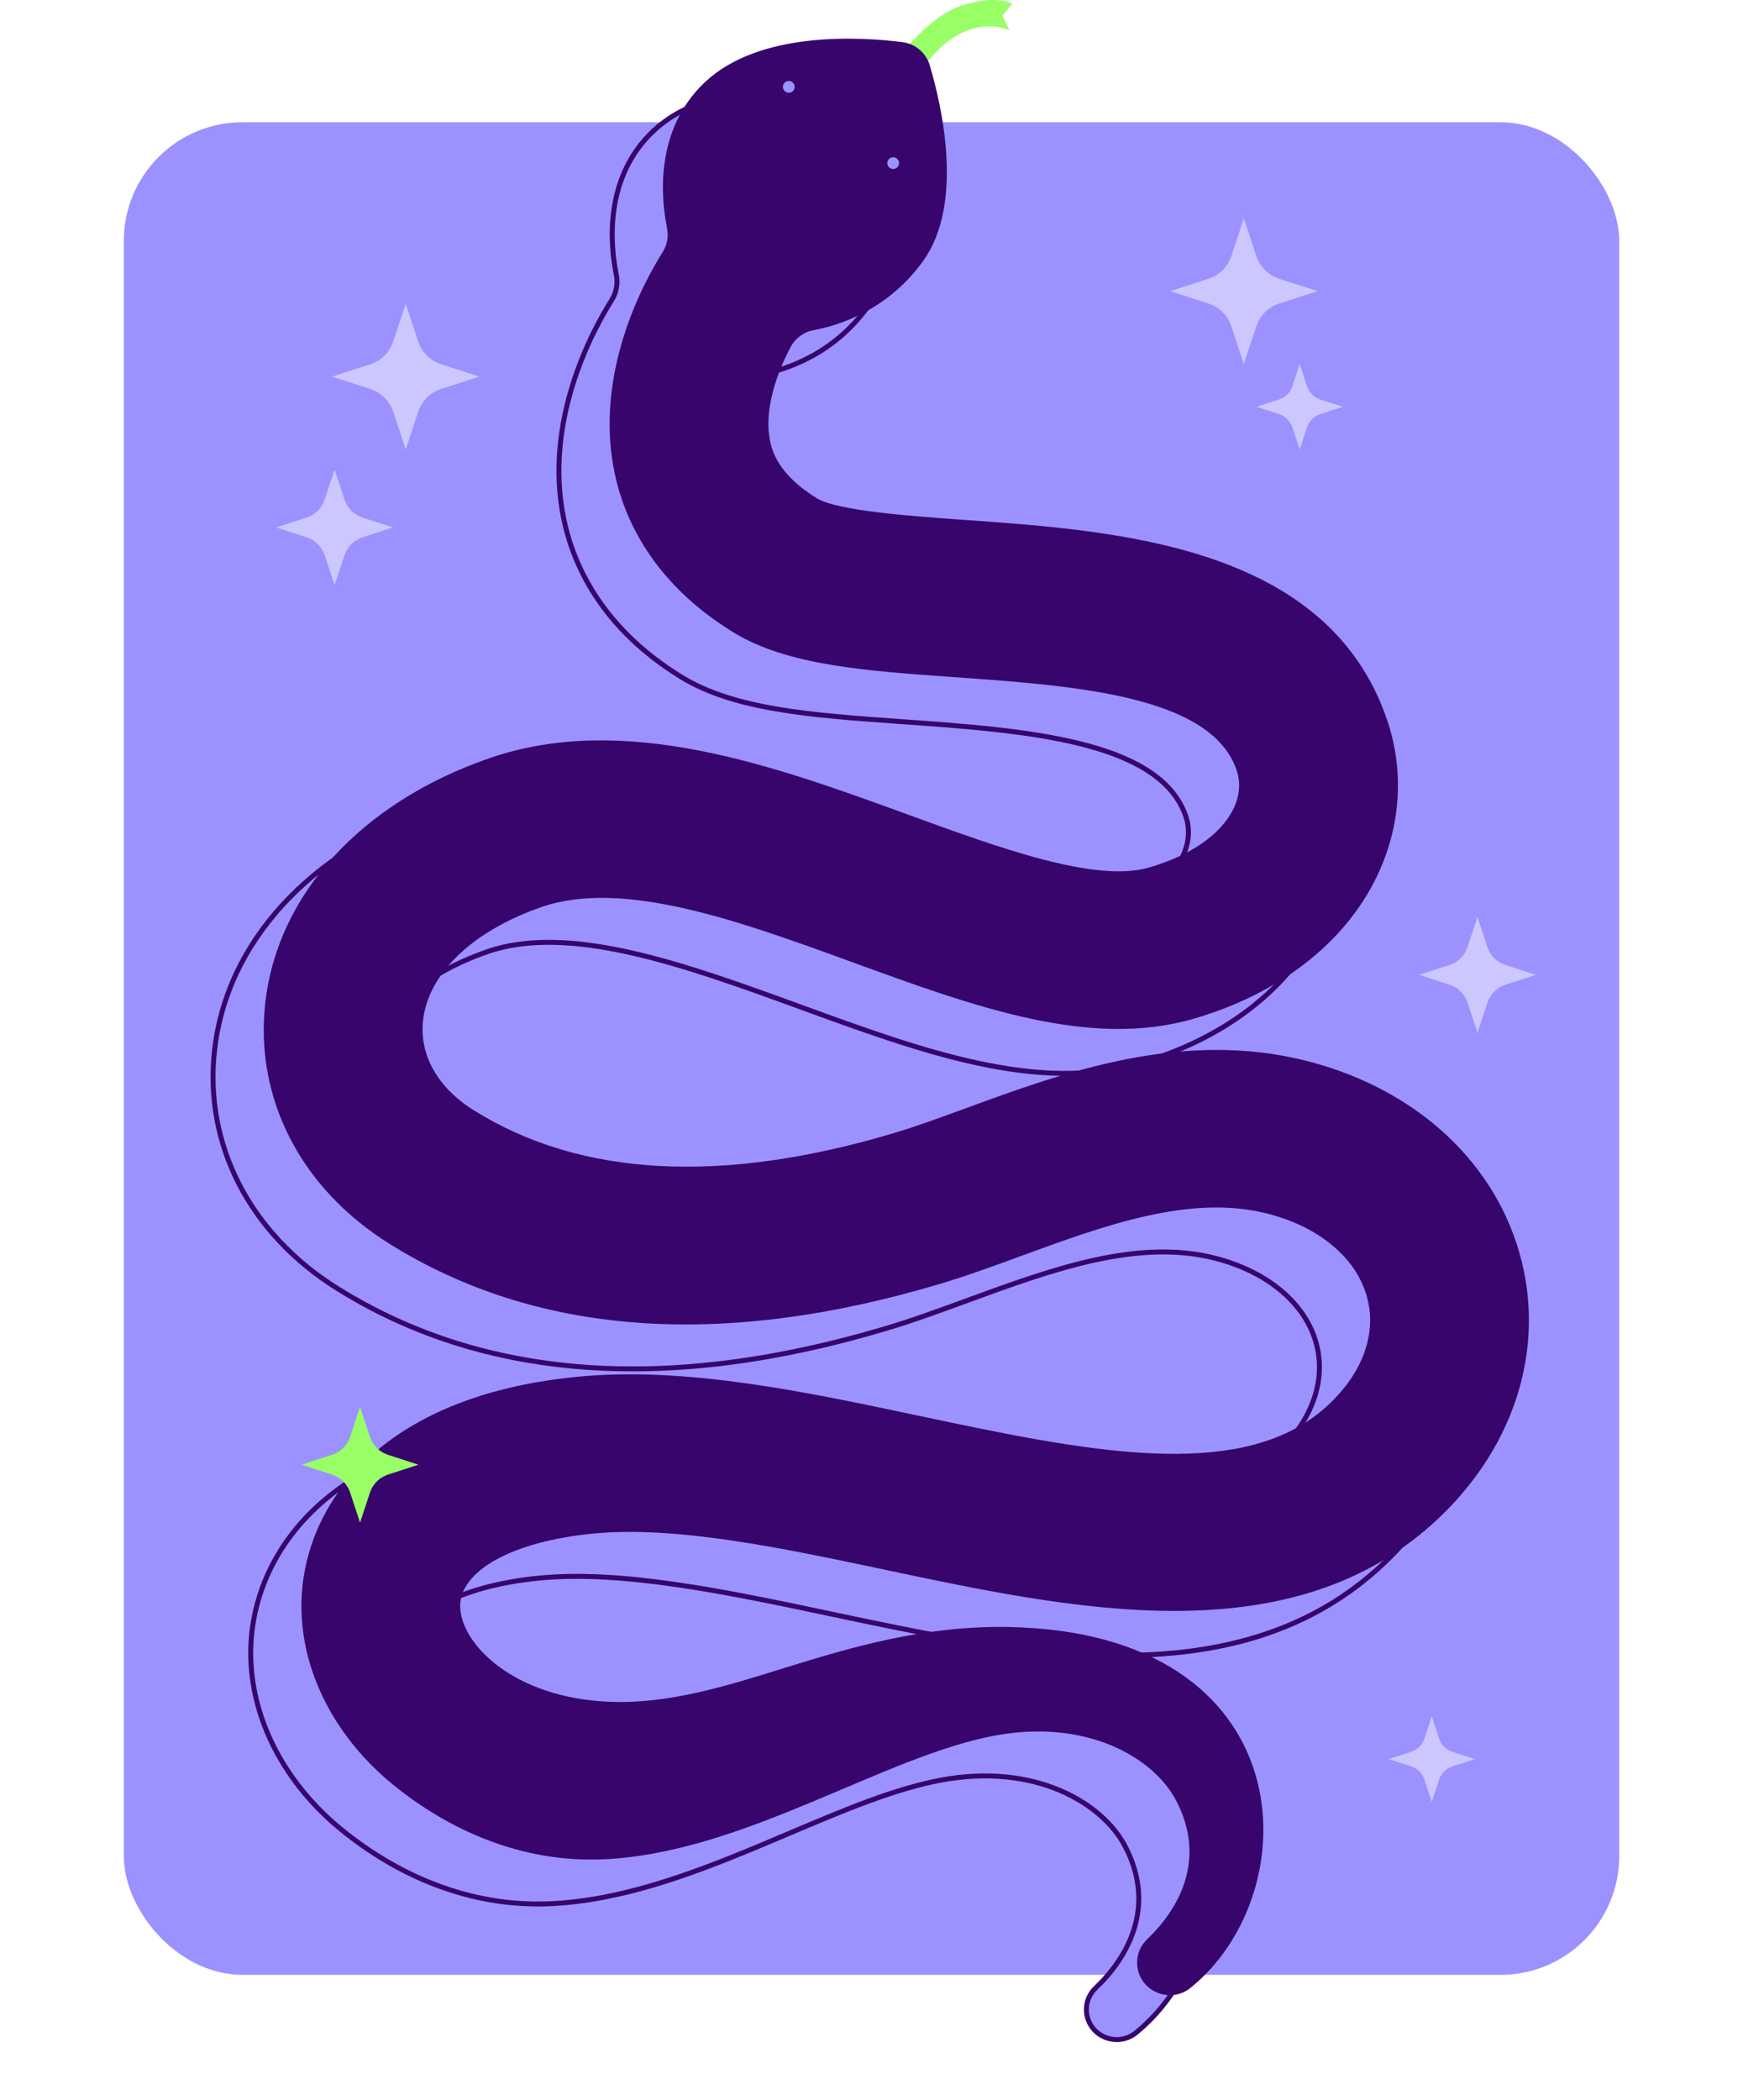 <svg width="352" height="424" viewBox="0 0 352 424" fill="none" xmlns="http://www.w3.org/2000/svg">
<g filter="url(#filter0_d_164_24425)">
<rect x="25" y="20.609" width="302" height="374" rx="23.968" fill="#9B92FF"/>
</g>
<path d="M180.975 12.213C180.975 12.213 187.297 3.415 194.099 1.164C201.259 -1.203 204.44 0.77 204.44 0.77L202.451 3.138L203.843 6.097C203.843 6.097 198.474 3.532 192.11 7.872C188.004 10.673 185.15 15.567 185.15 15.567L180.975 12.213Z" fill="#99FF66"/>
<path d="M144.303 98.66L144.792 98.557L144.792 98.557C145.137 100.184 146.183 105.13 154.223 110.064L153.961 110.49C153.961 110.49 153.962 110.49 153.962 110.49C155.077 111.175 156.866 111.733 159.033 112.205C161.217 112.68 163.841 113.078 166.667 113.42C172.315 114.103 178.81 114.563 184.28 114.951L184.296 114.952C199.706 116.043 217.881 117.334 233.706 122.707C249.514 128.075 262.91 137.493 268.86 154.811C272.552 165.553 271.614 177.162 266.209 187.505C259.603 200.149 246.835 209.802 230.207 214.648C219.85 217.667 208.893 217.086 197.427 214.616C185.957 212.145 174.019 207.794 161.699 203.302L161.678 203.294C150.278 199.139 138.647 194.899 127.794 192.422C116.941 189.944 106.789 189.21 98.378 192.14C84.455 196.99 75.315 205.632 74.204 215.385C73.382 222.602 77.25 229.39 84.666 234.032C106.343 247.602 135.092 249.115 170.03 238.668C174.472 237.339 179.397 235.536 184.59 233.634C204.045 226.507 228.088 217.716 253.226 224.189C275.347 229.885 291.355 244.928 296.119 264.382C300.703 283.105 293.934 302.77 277.946 316.987C263.366 329.947 245.419 334.192 226.349 334.185C207.267 334.178 187.118 329.914 168.169 325.902L168.048 325.876C147.32 321.489 125.783 316.931 108.921 318.581C100.762 319.378 93.942 321.277 89.171 323.921C84.419 326.554 81.58 330.005 81.698 333.931C81.819 337.912 84.667 342.634 89.854 346.43C95.06 350.24 102.674 353.163 112.467 353.534L112.467 353.534C124.373 353.978 135.781 350.431 147.758 346.704C160.974 342.594 175.873 338.123 192.85 338.43C222.518 338.966 237.537 352.185 242.234 367.556C246.95 382.988 241.315 400.714 229.407 410.371C226.112 413.043 221.151 411.672 219.743 407.701C218.948 405.456 219.553 402.965 221.289 401.316C224.426 398.335 227.537 394.263 229.042 389.377C230.553 384.476 230.437 378.783 227.158 372.612C222.508 363.863 208.925 355.918 190.235 359.334C180.725 361.072 170.279 365.501 159.329 370.142C157.149 371.066 154.95 371.999 152.733 372.92C139.347 378.486 125.32 383.667 111.24 384.323C94.813 385.089 80.174 378.531 68.924 369.347C57.678 360.168 51.033 347.588 50.649 334.852C50.361 325.319 53.727 314.617 62.366 305.785C71.005 296.954 84.952 289.96 105.879 287.916C127.548 285.801 151.45 290.854 174.656 295.767L174.693 295.775C191.347 299.3 207.592 302.739 221.835 303.373C236.084 304.008 248.439 301.841 257.216 294.039C264.579 287.495 267.816 279.337 265.935 271.655L265.449 271.773L265.935 271.654C263.898 263.34 256.175 256.781 245.422 254.012C237.527 251.979 229.2 252.581 220.765 254.45C212.334 256.318 203.756 259.461 195.359 262.537L195.356 262.539L195.356 262.539L195.339 262.545C189.674 264.619 184.34 266.572 179.001 268.168C134.942 281.342 97.647 278.591 68.089 260.088C50.394 249.013 41.163 231.006 43.337 211.925L42.84 211.869L43.337 211.925C45.802 190.28 62.478 171.992 88.082 163.07C101.68 158.332 116.043 158.703 130.379 161.494C144.72 164.285 158.995 169.488 172.418 174.382L172.439 174.39C181.755 177.786 191.258 181.25 199.781 183.471C208.287 185.689 215.922 186.699 221.45 185.087C229.774 182.662 235.918 178.514 238.628 173.328L238.185 173.097L238.628 173.328C240.109 170.494 240.409 167.522 239.457 164.75C236.777 156.953 228.361 152.647 217.792 150.059C207.197 147.465 194.224 146.545 182.114 145.687L182.083 145.685C173.002 145.042 164.571 144.444 157.053 143.176C149.536 141.909 142.972 139.979 137.617 136.693C121.309 126.685 115.688 113.749 113.835 104.677C109.813 84.99 119.502 66.988 123.53 60.593L123.53 60.593C124.508 59.039 124.819 57.176 124.455 55.391L124.455 55.391C123.292 49.686 121.848 35.903 132.003 26.389L131.661 26.024L132.003 26.389C137.39 21.341 145.039 19.076 152.484 18.22C159.92 17.366 167.082 17.926 171.422 18.469C173.851 18.774 175.856 20.47 176.546 22.795L177.025 22.653L176.546 22.795C177.786 26.973 179.511 33.915 179.901 41.236C180.291 48.571 179.335 56.203 175.302 61.835L175.708 62.126L175.302 61.835C168.176 71.785 158.276 74.75 153.501 75.625C151.352 76.018 149.521 77.366 148.498 79.279C147.249 81.613 145.845 84.754 144.93 88.154C144.016 91.551 143.58 95.242 144.303 98.66Z" fill="#9B92FF" stroke="#38056C"/>
<path d="M307.343 254.791C302.529 235.13 286.359 219.968 264.089 214.233C238.778 207.716 214.59 216.573 195.156 223.693C189.959 225.596 185.05 227.394 180.625 228.717C145.763 239.142 117.18 237.602 95.669 224.136C88.372 219.569 84.644 212.948 85.439 205.97C86.518 196.5 95.43 187.965 109.281 183.14C125.834 177.374 149.439 185.979 172.266 194.3C196.892 203.278 220.152 211.757 241.085 205.657C257.814 200.781 270.708 191.054 277.391 178.265C282.857 167.804 283.809 156.053 280.072 145.176C268.036 110.151 225.864 107.162 195.069 104.981C184.117 104.205 169.115 103.142 164.961 100.592C156.921 95.658 155.875 90.712 155.531 89.085C154.129 82.461 157.205 74.664 159.677 70.043C160.629 68.263 162.331 67.011 164.33 66.645C169.171 65.758 179.216 62.751 186.447 52.654C194.71 41.116 190.255 21.574 187.764 13.181C187.016 10.664 184.847 8.83 182.223 8.502C173.501 7.409 153.4 6.244 142.4 16.552C132.039 26.259 133.534 40.287 134.704 46.019C135.043 47.683 134.752 49.415 133.845 50.855C129.803 57.273 120.021 75.42 124.083 95.305C125.959 104.489 131.649 117.555 148.093 127.647C158.96 134.315 174.636 135.426 192.786 136.712C217.048 138.431 244.546 140.379 249.722 155.441C250.625 158.069 250.348 160.898 248.923 163.625C246.303 168.64 240.309 172.728 232.048 175.136C221.277 178.275 201.985 171.242 183.328 164.44C156.495 154.657 126.079 143.571 98.656 153.126C72.923 162.093 56.071 180.512 53.578 202.397C51.381 221.689 60.721 239.873 78.562 251.04C108.278 269.642 145.731 272.376 189.882 259.176C195.244 257.572 200.598 255.612 206.266 253.537C223.075 247.378 240.456 241.012 256.036 245.025C266.676 247.765 274.209 254.224 276.187 262.302C278.012 269.754 274.891 277.734 267.622 284.193C250.36 299.538 218.854 292.867 185.498 285.806C162.311 280.897 138.329 275.823 116.569 277.947C74.537 282.052 60.304 306.071 60.887 325.395C61.276 338.297 68.005 351.005 79.346 360.263C90.667 369.504 105.423 376.124 122.001 375.351C150.354 374.029 178.394 354.497 201.064 350.354C219.583 346.97 232.927 354.856 237.454 363.375C243.885 375.474 237.877 385.596 231.683 391.482C229.806 393.265 229.148 395.963 230.01 398.396C231.535 402.698 236.902 404.173 240.46 401.288C264.593 381.716 263.256 329.536 203.597 328.458C186.531 328.15 171.562 332.646 158.348 336.755C146.354 340.486 135.03 344.003 123.224 343.563C103.816 342.827 93.164 331.985 92.936 324.444C92.716 317.155 103.474 311.192 119.707 309.607C136.509 307.963 158.01 312.519 178.803 316.919C216.68 324.939 259.611 334.027 289.017 307.889C305.126 293.566 311.977 273.718 307.343 254.791Z" fill="#38056C"/>
<path d="M159.3 18.722C159.959 18.722 160.493 18.192 160.493 17.539C160.493 16.885 159.959 16.355 159.3 16.355C158.641 16.355 158.107 16.885 158.107 17.539C158.107 18.192 158.641 18.722 159.3 18.722Z" fill="#9B92FF"/>
<path d="M180.378 34.111C181.037 34.111 181.571 33.581 181.571 32.928C181.571 32.274 181.037 31.744 180.378 31.744C179.72 31.744 179.186 32.274 179.186 32.928C179.186 33.581 179.72 34.111 180.378 34.111Z" fill="#9B92FF"/>
<path d="M67.57 94.807L69.566 100.858C70.138 102.591 71.508 103.937 73.251 104.503L79.367 106.478L73.251 108.453C71.499 109.019 70.138 110.375 69.566 112.098L67.57 118.15L65.574 112.098C65.002 110.366 63.632 109.019 61.89 108.453L55.773 106.478L61.89 104.503C63.641 103.937 65.002 102.582 65.574 100.858L67.57 94.807Z" fill="#CCC8FF"/>
<path d="M262.473 73.494L263.949 77.967C264.371 79.248 265.384 80.243 266.672 80.661L271.192 82.121L266.672 83.581C265.377 83.999 264.371 85.001 263.949 86.275L262.473 90.748L260.998 86.275C260.575 84.994 259.562 83.999 258.275 83.581L253.754 82.121L258.275 80.661C259.569 80.243 260.575 79.241 260.998 77.967L262.473 73.494Z" fill="#CCC8FF"/>
<path d="M289.143 346.504L290.619 350.977C291.041 352.257 292.054 353.253 293.342 353.671L297.862 355.131L293.342 356.591C292.047 357.009 291.041 358.011 290.619 359.285L289.143 363.757L287.668 359.285C287.245 358.004 286.232 357.009 284.944 356.591L280.424 355.131L284.944 353.671C286.239 353.253 287.245 352.251 287.668 350.977L289.143 346.504Z" fill="#CCC8FF"/>
<path d="M81.933 61.315L84.45 68.945C85.171 71.13 86.898 72.828 89.095 73.541L96.807 76.032L89.095 78.522C86.887 79.235 85.171 80.945 84.45 83.118L81.933 90.748L79.416 83.118C78.695 80.933 76.967 79.235 74.77 78.522L67.059 76.032L74.77 73.541C76.978 72.828 78.695 71.119 79.416 68.945L81.933 61.315Z" fill="#CCC8FF"/>
<path d="M251.189 44.06L253.706 51.689C254.426 53.874 256.154 55.572 258.351 56.285L266.063 58.776L258.351 61.266C256.143 61.979 254.426 63.689 253.706 65.862L251.189 73.492L248.671 65.862C247.951 63.677 246.223 61.979 244.026 61.266L236.314 58.776L244.026 56.285C246.234 55.572 247.951 53.863 248.671 51.689L251.189 44.06Z" fill="#CCC8FF"/>
<path d="M298.377 185.134L300.373 191.185C300.945 192.918 302.315 194.264 304.057 194.83L310.173 196.805L304.057 198.78C302.306 199.346 300.945 200.702 300.373 202.425L298.377 208.477L296.38 202.425C295.809 200.693 294.438 199.346 292.696 198.78L286.58 196.805L292.696 194.83C294.448 194.264 295.809 192.909 296.38 191.185L298.377 185.134Z" fill="#CCC8FF"/>
<path d="M72.711 283.99L74.708 290.059C75.28 291.797 76.651 293.148 78.393 293.715L84.511 295.696L78.393 297.677C76.641 298.244 75.28 299.604 74.708 301.333L72.711 307.402L70.715 301.333C70.143 299.595 68.772 298.244 67.03 297.677L60.912 295.696L67.03 293.715C68.781 293.148 70.143 291.788 70.715 290.059L72.711 283.99Z" fill="#99FF66"/>
<defs>
<filter id="filter0_d_164_24425" x="0.571" y="0.252" width="350.859" height="422.859" filterUnits="userSpaceOnUse" color-interpolation-filters="sRGB">
<feFlood flood-opacity="0" result="BackgroundImageFix"/>
<feColorMatrix in="SourceAlpha" type="matrix" values="0 0 0 0 0 0 0 0 0 0 0 0 0 0 0 0 0 0 127 0" result="hardAlpha"/>
<feOffset dy="4.072"/>
<feGaussianBlur stdDeviation="12.215"/>
<feComposite in2="hardAlpha" operator="out"/>
<feColorMatrix type="matrix" values="0 0 0 0 0 0 0 0 0 0 0 0 0 0 0 0 0 0 0.35 0"/>
<feBlend mode="normal" in2="BackgroundImageFix" result="effect1_dropShadow_164_24425"/>
<feBlend mode="normal" in="SourceGraphic" in2="effect1_dropShadow_164_24425" result="shape"/>
</filter>
</defs>
</svg>
